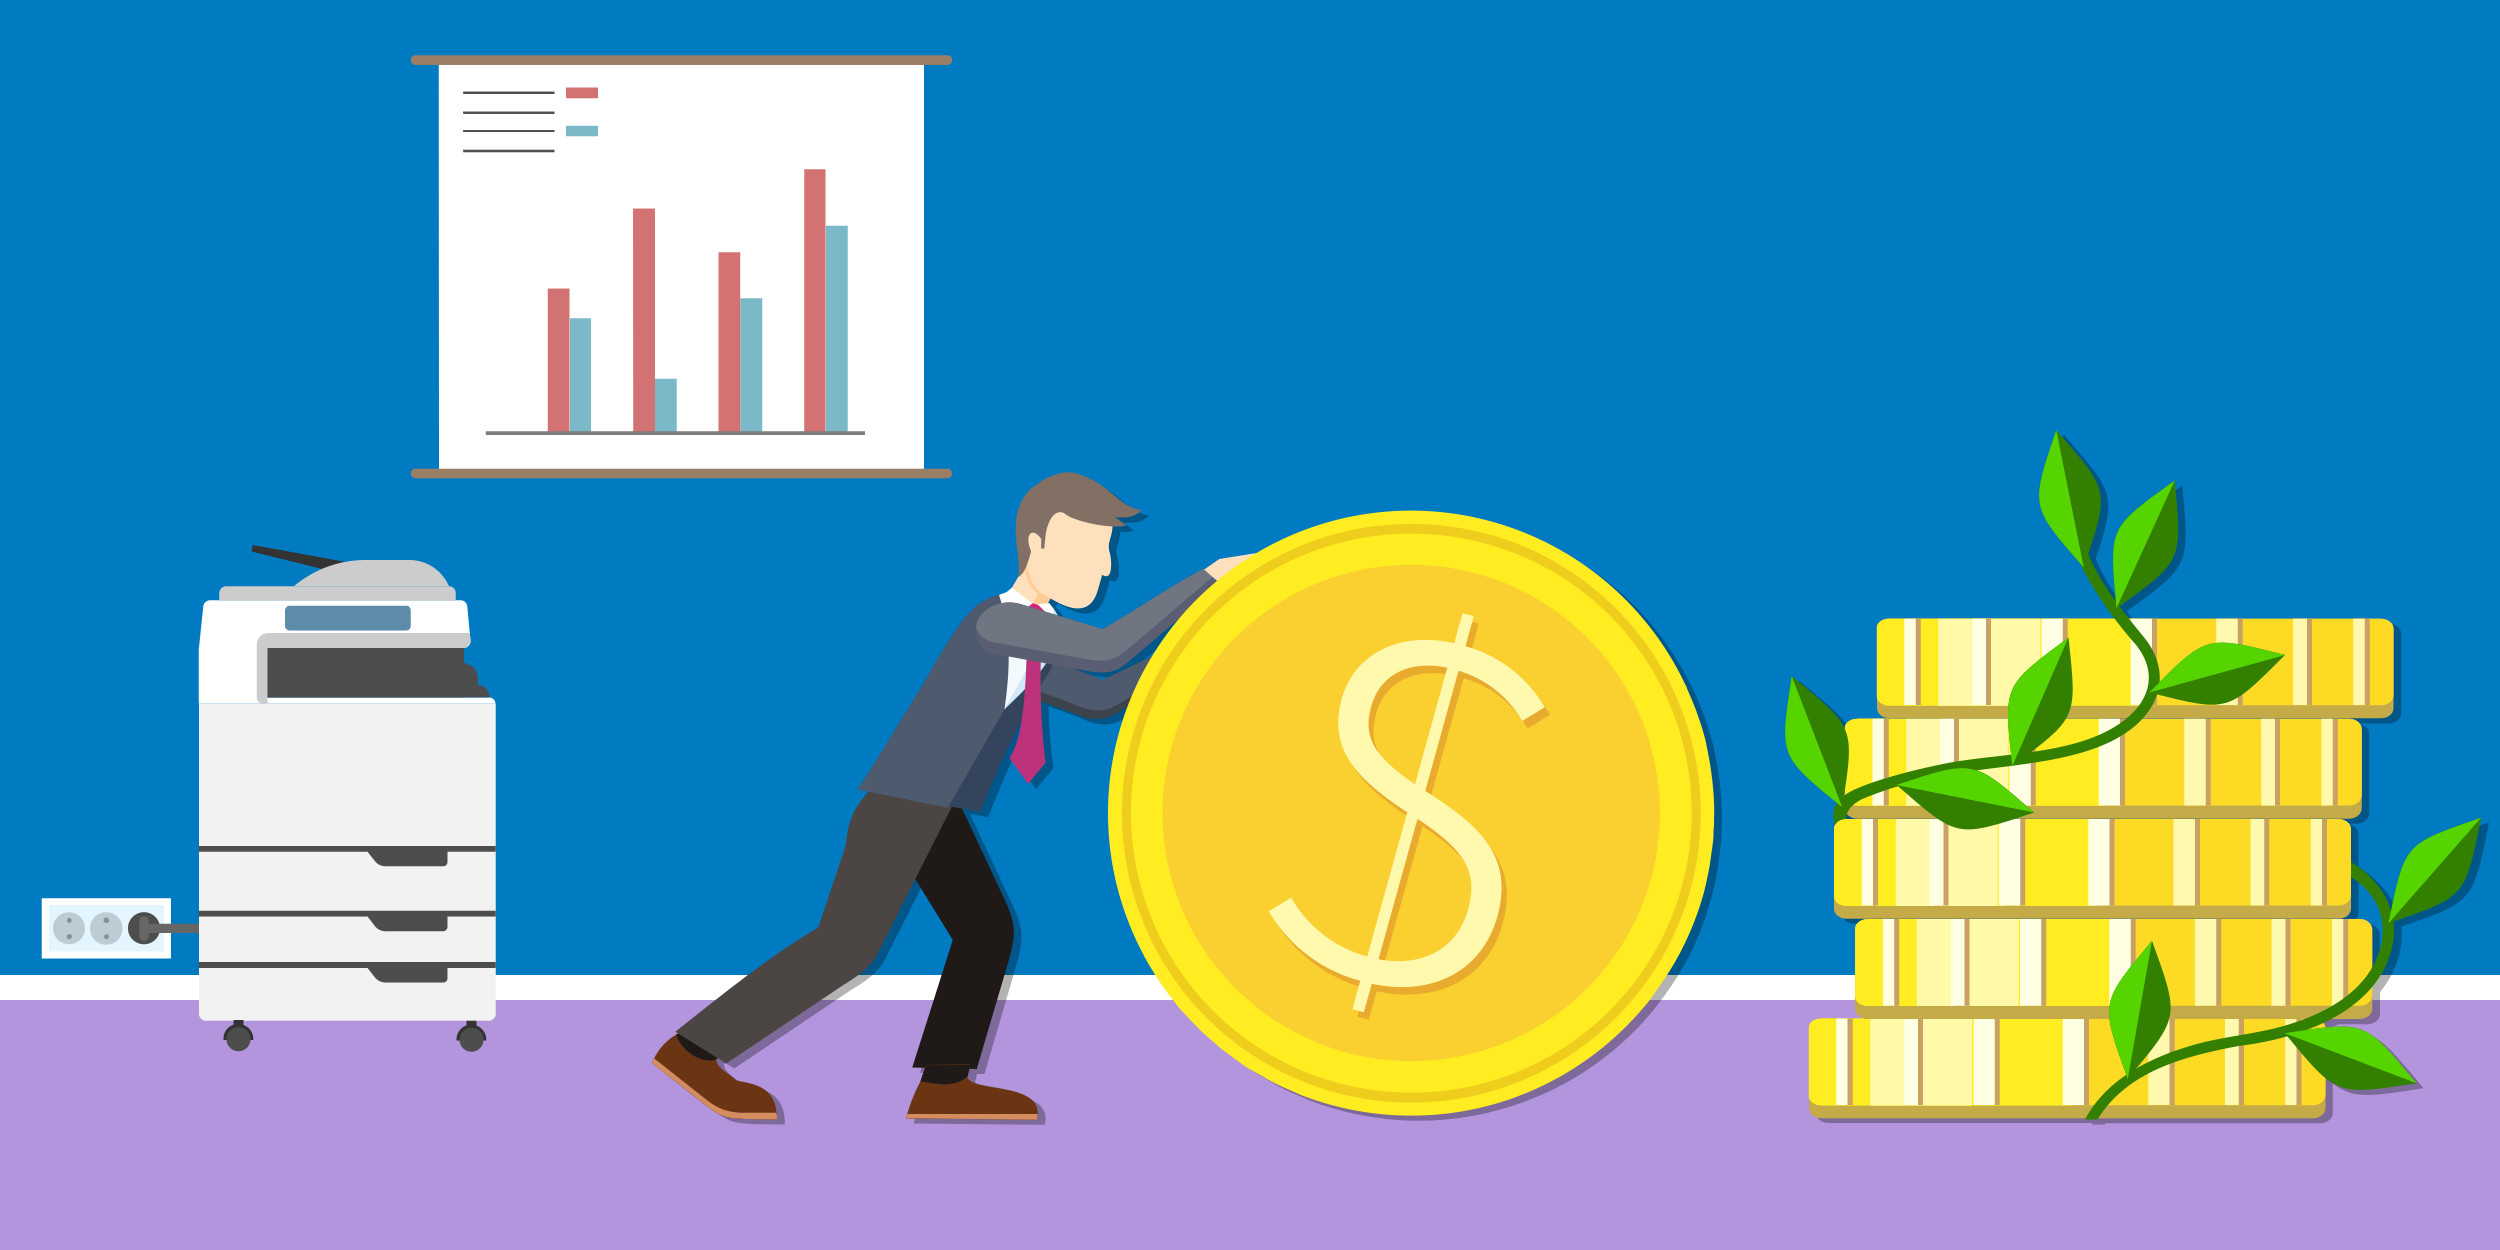 <svg xmlns="http://www.w3.org/2000/svg" viewBox="0 0 1000 500"><defs><clipPath id="a"><path fill="none" d="M339 90.2h-8.7v83h8.8v-83h-.1z"/></clipPath><clipPath id="b"><path fill="none" d="M321.7 67.7h8.5v105.5h-8.5z"/></clipPath><clipPath id="c"><path fill="none" d="M296.1 119.2h8.8v54h-8.8z"/></clipPath><clipPath id="d"><path fill="none" d="M287.4 100.9h8.7v72.4h-8.7z"/></clipPath><clipPath id="e"><path fill="none" d="M262 151.5h8.7v21.8H262z"/></clipPath><clipPath id="f"><path fill="none" d="M262 83.5h-8.7v89.8h8.7V83.4v.1z"/></clipPath><clipPath id="g"><path fill="none" d="M226.4 35h12.8v4.3h-12.8z"/></clipPath><clipPath id="h"><path fill="none" d="M226.4 50.3h12.8v4.3h-12.8z"/></clipPath><clipPath id="i"><path fill="none" d="M227.9 127.3h8.5v46.1h-8.5z"/></clipPath><clipPath id="j"><path fill="none" d="M227.8 115.4h-8.7v57.9h8.7v-58 .1z"/></clipPath><clipPath id="k"><path fill="none" d="M185.3 36.7h36.5v.9h-36.5z"/></clipPath><clipPath id="l"><path fill="none" d="M185.3 44.7h36.5v.9h-36.5z"/></clipPath><clipPath id="m"><path fill="none" d="M185.3 52h36.5v.8h-36.5z"/></clipPath><clipPath id="n"><path fill="none" d="M185.3 59.9h36.5v1h-36.5z"/></clipPath></defs><title>The Minimum Wage for Employees in California</title><path fill="#007bc2" d="M0 0h1000v500H0z" style="isolation:isolate"/><path fill="#fff" d="M175.5 26h194.1v163.3h-194z"/><path fill="#9a7e66" d="M166.2 22.1H379a1.9 1.9 0 0 1 1.9 1.9 2 2 0 0 1-1.9 2H166.2a2 2 0 0 1-1.9-2 1.9 1.9 0 0 1 1.9-1.9zm0 165.4H379a1.9 1.9 0 0 1 1.9 1.8 2 2 0 0 1-1.9 2H166.2a2 2 0 0 1-1.9-2 1.9 1.9 0 0 1 1.9-1.8z"/><g clip-path="url(#a)"><path fill="#7bb9c8" d="M330.3 173.3h8.8v-83h-8.8z"/></g><g clip-path="url(#b)"><path fill="#d37272" d="M321.6 173.3h8.7V67.7h-8.6v105.6z"/></g><g clip-path="url(#c)"><path fill="#7bb9c8" d="M296.1 173.3h8.8v-54h-8.8z"/></g><g clip-path="url(#d)"><path fill="#d37272" d="M287.4 173.3h8.8v-72.4h-8.8z"/></g><g clip-path="url(#e)"><path fill="#7bb9c8" d="M262 173.3h8.7v-21.8H262z"/></g><g clip-path="url(#f)"><path fill="#d37272" d="M253.3 173.3h8.7V83.4h-8.8z"/></g><g clip-path="url(#g)"><path fill="#d37272" d="M239.3 35h-12.9v4.3h12.9z"/></g><g clip-path="url(#h)"><path fill="#7bb9c8" d="M239.3 50.3h-12.9v4.2h12.9z"/></g><g clip-path="url(#i)"><path fill="#7bb9c8" d="M227.8 173.3h8.6v-46H228v46z"/></g><g clip-path="url(#j)"><path fill="#d37272" d="M219 173.3h8.8v-58H219z"/></g><g clip-path="url(#k)"><path fill="#505050" d="M185.3 37.6h36.5v-1h-36.6z"/></g><g clip-path="url(#l)"><path fill="#505050" d="M185.3 45.6h36.5v-1h-36.6z"/></g><g clip-path="url(#m)"><path fill="#505050" d="M185.3 52.8h36.5V52h-36.6z"/></g><g clip-path="url(#n)"><path fill="#505050" d="M185.3 60.9h36.5v-1h-36.6z"/></g><path fill="#7d7d7d" d="M194.3 174H346v-1.5H194.3v1.5z"/><path fill="#b395dd" d="M0 400h1000v100H0z" style="isolation:isolate"/><path fill="#fff" d="M0 390h1000v10H0z" style="isolation:isolate"/><path fill="#fff" d="M68.4 359.3H16.7v24.1h51.7v-24.1z"/><path fill="#e3f5ff" d="M19.6 362h46v18.6h-46z"/><path fill="#bccbd4" d="M34 371.4a6.4 6.4 0 1 1-6.4-6.5 6.4 6.4 0 0 1 6.4 6.5"/><path fill="#859096" d="M28.6 368.2a1 1 0 0 1-1 1 1.1 1.1 0 0 1 0-2.1 1.1 1.1 0 0 1 1.1 1m0 6.6a1 1 0 0 1-1 1 1.1 1.1 0 0 1-1-1 1 1 0 1 1 2.1 0"/><path fill="#bccbd4" d="M49 371.4a6.5 6.5 0 1 1-6.4-6.5 6.4 6.4 0 0 1 6.4 6.5"/><path fill="#859096" d="M43.7 368.2a1.1 1.1 0 0 1-1.1 1 1.1 1.1 0 1 1 1-1m0 6.5a1.1 1.1 0 0 1-1 1 1 1 0 0 1-1-1 1 1 0 1 1 2 0"/><path fill="#bccbd4" d="M64 371.4a6.4 6.4 0 1 1-6.4-6.5 6.4 6.4 0 0 1 6.4 6.5"/><path fill="#859096" d="M58.6 368.2a1.1 1.1 0 0 1-1 1 1.1 1.1 0 1 1 1-1m0 6.5a1.1 1.1 0 0 1-1 1 1 1 0 1 1 1-1"/><path fill="#4d4d4d" d="M64 371.4a6.4 6.4 0 1 1-6.4-6.5 6.4 6.4 0 0 1 6.4 6.5"/><path fill="#666" d="M57.6 376.3a1.9 1.9 0 0 1-1.9-2v-6a1.9 1.9 0 0 1 1.9-1.8 1.9 1.9 0 0 1 1.9 1.9v6a1.9 1.9 0 0 1-2 1.9"/><path fill="#666" d="M83.2 373.2H57.6v-3.7h25.6z"/><path fill="#f2f2f2" d="M79.5 281.5h118.8v124a2.8 2.8 0 0 1-2.9 2.8h-113a2.8 2.8 0 0 1-2.8-2.8v-124z"/><path fill="#4d4d4d" d="M79.5 338.4h118.8v2.3H179v4a1.7 1.7 0 0 1-1.7 1.8h-23.1a5.3 5.3 0 0 1-4.2-2l-3-3.8H79.5v-2.4zm0 25.9h118.8v2.3H179v4.1a1.8 1.8 0 0 1-1.7 1.8h-23.1a5.4 5.4 0 0 1-4.2-2l-3-3.9H79.5v-2.3zm0 20.5h118.8v2.4H179v4a1.7 1.7 0 0 1-1.7 1.8h-23.1a5.4 5.4 0 0 1-4.2-2l-3-3.8H79.5v-2.4z"/><path fill="#fff" d="M79.5 259.3v22.2H107V262a2.9 2.9 0 0 1 2.9-2.9h75.6a2.7 2.7 0 0 0 2.7-3l-.3-3-1-10.6a2.7 2.7 0 0 0-2.8-2.4h-100a2.8 2.8 0 0 0-2.8 2.6L79.6 259v.3"/><path fill="#ccc" d="M102.7 257.9V279a2.5 2.5 0 0 0 2.5 2.5h1.8V262a2.9 2.9 0 0 1 2.9-2.8h75.7a2.7 2.7 0 0 0 2.6-3l-.3-3h-80.5a4.7 4.7 0 0 0-4.7 4.7"/><path fill="#fff" d="M107 279h88.7a2.5 2.5 0 0 1 2.5 2.5H107v-2.6z"/><path fill="#4d4d4d" d="M185.6 259.2v5.9l2 .8a5.7 5.7 0 0 1 3.6 5.3v2.9a4.6 4.6 0 0 1 4.6 4.5v.3h-10.2v.1H107v-19.8h78.5z"/><path fill="#ccc" d="M90.5 234.5h89a2.7 2.7 0 0 1 2.8 2.7v3H87.7v-3a2.8 2.8 0 0 1 2.8-2.7"/><path fill="#333" d="M100.6 220.6l38 9.4.9-5-38.4-7-.5 2.6z"/><path fill="#ccc" d="M146.3 224h17.4a17.2 17.2 0 0 1 15.7 10.1l.2.4h-62l.2-.2a44.4 44.4 0 0 1 28.4-10.3"/><path fill="#5d8cab" d="M115.8 252.2h46.7a1.8 1.8 0 0 0 1.8-1.9v-6.1a1.8 1.8 0 0 0-1.9-1.9h-46.6a1.9 1.9 0 0 0-1.8 1.9v6.1a1.9 1.9 0 0 0 1.8 1.9"/><path fill="#333" d="M95.3 409.7h.1a5.8 5.8 0 0 1 5.9 5.9v.4H89.4v-.5a5.8 5.8 0 0 1 5.9-5.9"/><path fill="#333" d="M93.3 408h4.1v3.4h-4V408z"/><path fill="#4d4d4d" d="M90.6 415.7a4.8 4.8 0 1 0 4.7-4.8 4.8 4.8 0 0 0-4.7 4.8"/><path fill="#333" d="M188.5 409.9h.1a5.9 5.9 0 0 1 5.9 5.8v.5h-11.9v-.4a6 6 0 0 1 5.9-6"/><path fill="#333" d="M186.5 408.3h4.1v3.3h-4v-3.3z"/><path fill="#4d4d4d" d="M183.8 415.9a4.8 4.8 0 1 0 4.7-4.8 4.8 4.8 0 0 0-4.7 4.8"/><g opacity=".3"><path d="M737.8 323.2c-1.6 2.4-2 5.3-.8 8.8a2.8 2.8 0 0 0-.3 1.2v32.2c0 2.3 2.2 4.1 5 4.1h196.7c2.7 0 5-1.8 5-4.1v-31.7c0-2.3-2.2-4.1-5-4.1H809l.3-.1h133.4c2.7 0 5-1.9 5-4.2v-31.7c0-2.2-2.3-4-5-4H860l.1-.2h95.4c2.7 0 5-1.8 5-4.1v-31.7c0-2.3-2.3-4.1-5-4.1h-101l-3.8-5c25.5-18.4 25.1-18.1 22.2-50.3-20 14.4-24.8 17.6-24.7 32 0 4.3.5 9.5 1.1 16.3a106.3 106.3 0 0 1-8.2-13 62.3 62.3 0 0 1-2.8-6c8.5-25.7 7.4-26.4-12.8-49.6-2.5 7.4-4.4 13-5.5 17.5-3.6 14.2-.1 18.4 15.1 36l2.1 4.2a124.5 124.5 0 0 0 11.7 17.8h-90.2c-2.7 0-5 1.6-5 3.6v32.2c0 2.3 2.3 4.1 5 4.1h47.5v.1h-60.5c-2.6.1-4.8 1.7-4.8 3.6v.5c-2.6-6-8.9-11-21.2-21.1-1.5 10.1-2.6 17-2.6 22.3a21.7 21.7 0 0 0 1.6 9c2.5 5.8 8.2 10.6 19.1 19.5zm3.1-3.1l-.3.2.3-2.2zm-2.9 10.6a3.9 3.9 0 0 0-.4.4 3.9 3.9 0 0 1 .4-.4zm1.4-.7h-.2zm-.7.3l-.3.2zm-1.3 1a2.9 2.9 0 0 0-.2.3 2.9 2.9 0 0 1 .2-.3zm40.9-1.7h-36.7a7.3 7.3 0 0 0-1 0 6.8 6.8 0 0 1 .9 0 5.8 5.8 0 0 1 .2-2 5.3 5.3 0 0 0 4.2 1.8H778zm-38.4.2h.4zm113.6-40.3h-24.2v-.1h24.4zM995.5 329z"/><path d="M995.5 329c-7.2 2.5-12.6 4.4-16.9 6.2-13.3 5.6-15 10.6-19.2 31.1-2.4-7.9-8.2-14.6-16-19.5v6c10.4 6.5 15.2 17.2 11.5 29.2a33.6 33.6 0 0 1-3 7v-15.2c0-2.3-2.3-4.1-5-4.1H750a5.5 5.5 0 0 0-1 0c-2.2.4-4 1.8-4 3.6v32.2a4.3 4.3 0 0 0 3.3 3.8h-17c-2.7.1-4.8 1.7-4.8 3.6v32.3c0 2.2 2.2 4 4.9 4h105.7l-.3.6h5.1l.3-.5h86c2.7 0 4.9-1.9 4.9-4.1v-11.9c8 6.5 15.1 5.3 36.3 2-3.2-4-6-7.3-8.4-10l-.5-.6-1-1-.5-.7-.8-.8-.4-.5-.8-.9-.3-.3-1-1-.6-.4-.6-.7-.3-.2-1-.8-1-.9-1.2-.7-.5-.4-.6-.4-.5-.3-.7-.3-.3-.1-.9-.4-.5-.2-.7-.2-.6-.2-.7-.1-.4-.1-1-.2h-.1l-1.2-.1h-4.7c-1.4 0-2.9 0-4.5.3a3.7 3.7 0 0 0-.8-1.9l3-1.5H947c2.8 0 5-2 5-4.2v-8.7a38.4 38.4 0 0 0 7.3-13.5 29.8 29.8 0 0 0 1.2-12.6c29-10 28.7-10.1 35.1-41.6z"/></g><path fill="#c4ab48" fill-rule="evenodd" d="M728.5 407.4h196.7c2.8 0 5 1.8 5 4v31.8c0 2.3-2.2 4.1-5 4.1H728.6c-2.8 0-5-1.9-5-4.1v-31.7c0-2.3 2.2-4.1 5-4.1"/><path fill="#fddb25" fill-rule="evenodd" d="M728.5 407.4h196.7c2.8 0 5 1.8 5 4V438c0 2.2-2.2 4.1-5 4.1H728.6c-2.8 0-5-1.9-5-4.1v-26.4c0-2.3 2.2-4.1 5-4.1"/><path fill="#ffec21" fill-rule="evenodd" d="M728.5 407.4h100v34.8h-100c-2.7 0-5-1.7-5-3.6V411c0-2 2.2-3.6 5-3.6"/><path fill="#fff9a8" fill-rule="evenodd" d="M748.1 407.4h40.7v34.8h-40.7v-34.8z"/><path fill="#caa164" fill-rule="evenodd" d="M827 407.4h8.6V442h-8.5v-34.6zm-90.5 0h4.6V442h-4.6zm179.6 0h4.5V442h-4.5zm-152.4 0h5.5V442h-5.5zm27.7 0h8.5V442h-8.5zm100.6 0h5.6V442H892zm-30.7 0h8.6V442h-8.6z"/><path fill="#ffffe3" fill-rule="evenodd" d="M825 407.4h8.6V442h-8.5v-34.6zm-90.5 0h4.5V442h-4.5z"/><path fill="#fff9ae" fill-rule="evenodd" d="M914.1 407.4h4.5V442h-4.5z"/><path fill="#ffffe3" fill-rule="evenodd" d="M761.7 407.4h5.5V442h-5.5zm27.7 0h8.5V442h-8.5v-34.6z"/><path fill="#fff9ae" fill-rule="evenodd" d="M890 407.4h5.5V442H890zm-30.7 0h8.5V442h-8.5z"/><path fill="#c4ab48" fill-rule="evenodd" d="M747.1 367.6h196.8c2.7 0 5 2 5 4.2v31.7c0 2.2-2.3 4.1-5 4.1H747c-2.7 0-5-1.9-5-4.1v-31.7c0-2.3 2.3-4.1 5-4.1"/><path fill="#fddb25" fill-rule="evenodd" d="M747.1 367.6h196.8c2.7 0 5 2 5 4.2v26.4c0 2.2-2.3 4.1-5 4.1H747c-2.7 0-5-1.9-5-4.1v-26.4c0-2.3 2.3-4.2 5-4.2"/><path fill="#ffec21" fill-rule="evenodd" d="M747.1 367.6h100.1v34.8H747.1c-2.7 0-5-1.6-5-3.5v-27.6c0-2 2.3-3.6 5-3.6"/><path fill="#fff9a8" fill-rule="evenodd" d="M766.7 367.6h40.8v34.8h-40.8v-34.7z"/><path fill="#caa164" fill-rule="evenodd" d="M845.7 367.6h8.6v34.7h-8.6v-34.7zm-90.5 0h4.5v34.7h-4.5zm179.6 0h4.5v34.7h-4.6v-34.7zm-152.5 0h5.5v34.7h-5.5zm27.7 0h8.5v34.7H810v-34.7zm100.7 0h5.5v34.7h-5.5zm-30.8 0h8.6v34.7h-8.6z"/><path fill="#ffffe3" fill-rule="evenodd" d="M843.7 367.6h8.6v34.7h-8.6zm-90.6 0h4.6v34.7h-4.5v-34.7z"/><path fill="#fff9ae" fill-rule="evenodd" d="M932.8 367.6h4.5v34.7h-4.5z"/><path fill="#ffffe3" fill-rule="evenodd" d="M780.3 367.6h5.5v34.7h-5.5zm27.7 0h8.5v34.7H808v-34.7z"/><path fill="#fff9ae" fill-rule="evenodd" d="M908.6 367.6h5.6v34.7h-5.6zm-30.7 0h8.6v34.7H878v-34.7z"/><path fill="#c4ab48" fill-rule="evenodd" d="M738.6 327.6h196.8c2.7 0 5 1.8 5 4.1v31.7c0 2.3-2.2 4.1-5 4.1H738.6c-2.7 0-5-1.8-5-4v-31.8c0-2.3 2.3-4.1 5-4.1"/><path fill="#fddb25" fill-rule="evenodd" d="M738.6 327.6h196.8c2.7 0 5 1.8 5 4.1v26.4c0 2.3-2.2 4.1-5 4.1H738.6c-2.7 0-5-1.8-5-4v-26.5c0-2.3 2.3-4.1 5-4.1"/><path fill="#ffec21" fill-rule="evenodd" d="M738.6 327.6h100.1v34.8h-100c-2.8 0-5-1.6-5-3.6v-27.6c0-2 2.2-3.6 5-3.6"/><path fill="#fff9a8" fill-rule="evenodd" d="M758.3 327.6H799v34.8h-40.7v-34.8z"/><path fill="#caa164" fill-rule="evenodd" d="M837.2 327.6h8.6v34.6h-8.6zm-90.5 0h4.5v34.6h-4.5v-34.6zm179.6 0h4.5v34.6h-4.5zm-152.5 0h5.6v34.6h-5.5v-34.6zm27.7 0h8.6v34.6h-8.6zm100.7 0h5.5v34.6h-5.5v-34.6zm-30.7 0h8.5v34.6h-8.5z"/><path fill="#ffffe3" fill-rule="evenodd" d="M835.2 327.6h8.6v34.6h-8.5v-34.6zm-90.5 0h4.5v34.6h-4.5z"/><path fill="#fff9ae" fill-rule="evenodd" d="M924.3 327.6h4.5v34.6h-4.5z"/><path fill="#ffffe3" fill-rule="evenodd" d="M771.8 327.6h5.6v34.6h-5.6zm27.7 0h8.6v34.6h-8.6z"/><path fill="#fff9ae" fill-rule="evenodd" d="M900.2 327.6h5.5v34.6h-5.5zm-30.7 0h8.5v34.6h-8.6v-34.6z"/><path fill="#c4ab48" fill-rule="evenodd" d="M742.9 287.5h196.8c2.7 0 5 1.9 5 4.1v31.7c0 2.3-2.3 4.2-5 4.2H742.9c-2.7 0-5-1.9-5-4.2v-31.7c0-2.2 2.3-4 5-4"/><path fill="#fddb25" fill-rule="evenodd" d="M742.9 287.5h196.8c2.7 0 5 1.9 5 4.1V318c0 2.3-2.3 4.2-5 4.2H742.9c-2.7 0-5-1.9-5-4.2v-26.4c0-2.2 2.3-4 5-4"/><path fill="#ffec21" fill-rule="evenodd" d="M742.9 287.5H843v34.8H742.9c-2.7 0-5-1.6-5-3.6v-27.6c0-2 2.2-3.6 5-3.6"/><path fill="#fff9a8" fill-rule="evenodd" d="M762.5 287.5h40.8v34.8h-40.8z"/><path fill="#caa164" fill-rule="evenodd" d="M841.5 287.5h8.5v34.7h-8.5zm-90.6 0h4.6v34.7H751v-34.7zm179.7 0h4.5v34.7h-4.5zm-152.5 0h5.5v34.7h-5.5v-34.7zm27.7 0h8.5v34.7h-8.5zm100.6 0h5.6v34.7h-5.5v-34.7zm-30.7 0h8.6v34.7h-8.6z"/><path fill="#ffffe3" fill-rule="evenodd" d="M839.5 287.5h8.5v34.7h-8.5zm-90.5 0h4.5v34.7H749v-34.7z"/><path fill="#fff9ae" fill-rule="evenodd" d="M928.5 287.5h4.6v34.7h-4.5v-34.7z"/><path fill="#ffffe3" fill-rule="evenodd" d="M776 287.5h5.6v34.7h-5.5zm27.8 0h8.5v34.7h-8.5z"/><path fill="#fff9ae" fill-rule="evenodd" d="M904.4 287.5h5.6v34.7h-5.5zm-30.7 0h8.6v34.7h-8.6z"/><path fill="#c4ab48" fill-rule="evenodd" d="M755.7 247.5h196.7c2.8 0 5 1.8 5 4v31.8c0 2.2-2.2 4-5 4H755.8c-2.7 0-5-1.8-5-4v-31.7c0-2.3 2.3-4.1 5-4.1"/><path fill="#fddb25" fill-rule="evenodd" d="M755.7 247.5h196.7c2.8 0 5 1.8 5 4V278c0 2.3-2.2 4.1-5 4.1H755.8c-2.7 0-5-1.8-5-4.1v-26.4c0-2.3 2.3-4.1 5-4.1"/><path fill="#ffec21" fill-rule="evenodd" d="M755.7 247.5h100.1v34.8H755.7c-2.7 0-5-1.7-5-3.7V251c0-2 2.3-3.6 5-3.6"/><path fill="#fff9a8" fill-rule="evenodd" d="M775.3 247.5h40.8v34.8h-40.8v-34.8z"/><path fill="#caa164" fill-rule="evenodd" d="M854.3 247.5h8.5V282h-8.5v-34.6zm-90.6 0h4.6V282h-4.6v-34.6zm179.6 0h4.6V282h-4.6v-34.6zm-152.4 0h5.5V282H791v-34.6zm27.7 0h8.5V282h-8.5v-34.6zm100.6 0h5.6V282h-5.6v-34.6zm-30.7 0h8.6V282h-8.6v-34.6z"/><path fill="#ffffe3" fill-rule="evenodd" d="M852.3 247.5h8.5V282h-8.5v-34.6zm-90.6 0h4.6V282h-4.6v-34.6z"/><path fill="#fff9ae" fill-rule="evenodd" d="M941.3 247.5h4.6V282h-4.6v-34.6z"/><path fill="#ffffe3" fill-rule="evenodd" d="M788.9 247.5h5.5V282H789v-34.6zm27.7 0h8.5V282h-8.5v-34.6z"/><path fill="#fff9ae" fill-rule="evenodd" d="M917.2 247.5h5.6V282h-5.6v-34.6zm-30.7 0h8.6V282h-8.6v-34.6z"/><path fill="#338000" fill-rule="evenodd" d="M831.8 203.2c-.1 8.5 2 16.3 6.3 24.4 4.4 8.4 11 17 19.4 27.2 10 12.2 8 26.1-4 36-18.4 15.1-51.1 14.6-75.1 19.3a148 148 0 0 0-33.7 9.6c-3.8 2-6.3 4.6-6.2 7.9-2.1 0-3.9 1-4.5 2.4-2-6.4.8-10.7 7-13.8 9.7-4.6 25.9-8.5 36.6-10.7 23.7-4.7 54.9-3.2 73.1-18.2 10.1-8.3 11.9-19.4 3.4-29.7a163.5 163.5 0 0 1-19.9-27.9c-4.6-8.8-7-17.3-6.8-26.6l4.4.1zm108.6 141.6c13 8 20.4 21.3 15.8 36.5-7.5 24.7-38 34.4-60.8 37.1-21 4-44.4 9.8-56.4 29.4h-5c8.2-15.5 24.7-24.3 42.3-29.5 12-3.6 24.4-4.4 36.4-7.7 17-4.7 34.1-13.8 39.2-30.6 3.6-12-1.1-22.7-11.5-29.2v-6z"/><path fill="#338000" fill-rule="evenodd" d="M822.5 172c21.6 24.8 21.4 23.9 11 55-21.5-24.7-21.4-23.8-11-55"/><path fill="#55d400" fill-rule="evenodd" d="M822.5 172l11 55c-21.6-24.8-21.4-23.9-11-55"/><path fill="#338000" fill-rule="evenodd" d="M869.9 192.2c3 32.7 3.3 31.9-23.3 51.2-3-32.8-3.4-32 23.3-51.2"/><path fill="#55d400" fill-rule="evenodd" d="M869.9 192.2l-23.3 51.1c-3-32.7-3.4-31.8 23.3-51.1"/><path fill="#338000" fill-rule="evenodd" d="M827.4 255c3.5 32.7 3.8 31.8-22.5 51.5-3.5-32.7-3.9-31.8 22.5-51.5"/><path fill="#55d400" fill-rule="evenodd" d="M827.4 255l-22.5 51.5c-3.5-32.7-3.9-31.8 22.5-51.5"/><path fill="#338000" fill-rule="evenodd" d="M914 262c-23.2 23.2-22.4 23-54.3 15 23.2-23.4 22.4-23 54.3-15"/><path fill="#55d400" fill-rule="evenodd" d="M914 262l-54.3 15c23.2-23.4 22.4-23 54.3-15"/><path fill="#338000" fill-rule="evenodd" d="M813.7 325c-31.3 10.3-30.4 10.5-55.2-11.1 31.3-10.3 30.4-10.4 55.2 11.2"/><path fill="#55d400" fill-rule="evenodd" d="M813.7 325L758.5 314c31.3-10.3 30.4-10.4 55.2 11.2"/><path fill="#338000" fill-rule="evenodd" d="M716.7 270.5c25.5 20.8 25.2 20 20.2 52.4-25.5-20.8-25.1-20-20.2-52.5"/><path fill="#55d400" fill-rule="evenodd" d="M716.7 270.5l20.2 52.4c-25.5-20.8-25.1-20-20.2-52.4"/><path fill="#338000" fill-rule="evenodd" d="M992.5 327c-6.6 32.2-6 31.6-37.1 42.3 6.6-32.2 6-31.5 37-42.2"/><path fill="#55d400" fill-rule="evenodd" d="M992.5 327l-37.1 42.3c6.6-32.2 6-31.5 37-42.2"/><path fill="#338000" fill-rule="evenodd" d="M860.8 376.3c11.1 30.9 11.3 30-9.7 55.3-11.1-30.9-11.3-30 9.7-55.3"/><path fill="#55d400" fill-rule="evenodd" d="M860.8 376.3l-9.7 55.3c-11.1-31-11.3-30 9.7-55.3"/><path fill="#338000" fill-rule="evenodd" d="M966.6 433.3c-32.6 5-31.7 5.3-52.7-20 32.6-5 31.7-5.3 52.7 20"/><path fill="#55d400" fill-rule="evenodd" d="M966.6 433.3l-52.7-20c32.6-5 31.7-5.3 52.7 20"/><g fill-rule="evenodd" opacity=".3"><path d="M459.8 206.2zM484.8 229.8zM688.6 320.6a125.7 125.7 0 0 0-2.3-17.6l-1-5-1.7-5.7-1.5-4.8-2.3-5.8-1.9-4.5-.2-.6-.4-.6a121.4 121.4 0 0 0-113.6-69.6 121.6 121.6 0 0 0-58 16.8l-15 2.5-6 4.1 2.7 2.4-3-2.6c-17.2 9.4-29.4 18-40.2 24.1l-18.1-5.5a14 14 0 0 0-.6-1.2l-.1-.2-.5-.7a2.4 2.4 0 0 0-.2-.2l-.5-.8-.2-.1-.2-.3-1.1-1.4h-.5l1-2 2.3 1.3c7.4 4.1 13.8 4.5 16.5-3.8l2-6.8c4.4 3 3.8-6 3-8.8-1-3.5.2-5.1.8-8a14.3 14.3 0 0 0 .3-2.5 20.8 20.8 0 0 0 5.7-.3l-4.5-3.4c5 .4 7.7-.2 10.4-2.8-9.9-1.6-11.7-10.4-26.3-14.8-4.2-1.3-11.5 1-16 4.8-5.2 3-8.1 10.4-8 16.8-.4 6 1.8 13 1 19.6l-2.6 4.6-2 1.7-2.6 1v.1h-.5a22.6 22.6 0 0 0-8 3.7c-8.2 6-18.2 25.4-23.4 33.9-7.8 12.7-17.3 28.3-25 40.3l4.2.8a32 32 0 0 0-9.2 21.6L330.5 373c-19.3 11.3-37.5 26-57.2 41.7l1.1.7-.8.5a23.4 23.4 0 0 0-8.9 9.5l-.8 1.8 21.3 16.7c6.7 5.3 8.5 5.3 17.2 5.8h.1l11.4.1v-.1a6.1 6.1 0 0 0 0-1.5c-.5-12.8-11.6-12.7-16.3-14-4.8-4-7.8-5.4-8-8.6l.1-.1.5-.3 3.5 2.2 47-31.6c10-5.9 12.3-9.6 14.5-14.4l14-27.7 15 24.4-16.2 51h5.2l-1.9 5.4a65.7 65.7 0 0 0-5.3 13.1v.2l-.4 1.3-.1.3 48.1.5h4.3a5.8 5.8 0 0 0 .2-1c2.2-14.3-26.7-9.9-28-16.2l.7-3.1h3l12.8-43.7c3.2-11.2 2.5-15.2-2.4-25.7L388 325.6l7.3 1.3a360.7 360.7 0 0 1 16.5-36.8c-1 6.2-2.4 11.6-4.8 15.2l7.4 10.4 7-8.5a205.2 205.2 0 0 1-2-24.7l12.5 4.6c9.8 4.5 14 3.2 22.1-2.2q-1.8 5-3.3 10.1a120.2 120.2 0 0 0 9.7 88.7l.4 1 .5.8 3.7 6 2.6 4.2 4 5.5 3.1 3.9 5 5.5 3 3c1.9 2 4 3.7 6 5.4l3 2.6c2 1.7 4.1 3.1 6.3 4.6 1.1.8 2.2 1.7 3.5 2.5l6.2 3.7 4.4 2.5c2.6 1.3 5.3 2.5 8 3.6l3.1 1.4a119 119 0 0 0 12 4q6.1 1.7 12.2 2.7A120.7 120.7 0 0 0 606 442a123.5 123.5 0 0 0 21.3-9.4 122 122 0 0 0 27.6-21.3 125 125 0 0 0 7.7-8.8l3-4a119.7 119.7 0 0 0 10-16 123 123 0 0 0 8.8-22.9c1-3.8 2-7.6 2.6-11.5l.5-3.6 1-8 .1-4 .2-7.2-.3-4.7zm-235-53.1l20.7-17.6a120 120 0 0 0-10.5 14.8l-19.6 9.4-12-4.7 4.6.8c6.9 1.3 11.3 1.6 16.9-2.7z"/></g><path fill="#6b3513" fill-rule="evenodd" d="M280.5 407.6l-10 6.2a23.3 23.3 0 0 0-9.7 11.4l21.2 16.7c6.8 5.2 8.6 5.3 17.2 5.7l11.5.2c.4-14.5-11.3-14.2-16.2-15.7-4.8-3.8-7.9-5.3-8-8.6l6.6-5.3-12.6-10.6z"/><path fill="#1f1a17" fill-rule="evenodd" d="M280.3 408l-9.8 5.9c1.5 5.9 10 12 16 9.9v-.2l10.1-6.3-16.3-9.3z"/><path fill="#d38d5f" fill-rule="evenodd" d="M261.6 423.4l-.8 1.8 21.3 16.7c6.7 5.2 8.5 5.3 17.1 5.7l11.5.2a5.6 5.6 0 0 0-.2-2.7h-14.6c-5.8-.5-9-1.8-13.6-5.4l-20.7-16.4z"/><path fill="#1f1a17" fill-rule="evenodd" d="M382.6 318.7l18.5 39.5c4.9 10.4 5.7 14.4 2.5 25.6l-12.9 43.8-25.8-.6 16.2-51-17.2-28 12.8-30.7 6 1.4z"/><path fill="#4b4644" fill-rule="evenodd" d="M351.3 312.8c-7.8 7.4-11.9 12.6-13 25.4L327.3 371c-19.3 11.3-37.5 26.1-57.2 41.7l20.4 12.7 47-31.5c10-6 12.3-9.6 14.5-14.4l30.7-60.7-31.5-6z"/><path fill="#3d434d" fill-rule="evenodd" d="M411.6 278.8l17.2 6.2c10.2 4.7 14.4 3 23.2-3l22.4-15.4-4.9-8.2-28.4 13.6-20.2-8-9.3 14.7z"/><path fill="#4e5b6e" fill-rule="evenodd" d="M473 264.4l-3.5-6L441 272l-20.2-8-7.5 11.7 15.9 5.8c10.2 4.7 14.4 3 23.2-3l20.6-14.2z"/><path fill="#34445c" fill-rule="evenodd" d="M410.9 237.5c-8.5-1-14.9.9-19.3 4.1-8.3 6-18.2 25.4-23.5 34-7.7 12.6-17.2 28.2-25 40.2l49 9c6-15.4 16-38 27.2-55.3 7.6-13.4 8-28.3-8.5-32"/><path fill="#d1eafb" fill-rule="evenodd" d="M410.9 237.5a32 32 0 0 0-11.3.5c5 15.2 4.5 29.4 2.2 45.7 10.8-10.2 18.5-18.3 22.6-30.3.2-7.5-3.7-13.7-13.5-15.9"/><path fill="#4e5b6e" fill-rule="evenodd" d="M410.9 237.5c-8.5-1-14.9.9-19.3 4.1-8.3 6-18.2 25.4-23.5 34-7.7 12.6-17.2 28.2-25 40.2l36 7.3 28.7-49.8c6.4-11 8.1-20.7 5.3-34.5l-1-1-1.3-.3"/><path fill="#f2fafe" fill-rule="evenodd" d="M410.9 237.5a32 32 0 0 0-11.3.5c5 15.2 4.5 29.4 2.2 45.7l.2-.2 5.9-10.2c6.3-11 8-20.7 5.3-34.5l-1.2-1-1.1-.3"/><path fill="#ffe0bd" fill-rule="evenodd" d="M416 215.7l-12.8 22.1c-3.8 8.7 8.4 16.3 14 6.9l6.2-11-7.4-18z"/><path fill="#ffcd94" fill-rule="evenodd" d="M409.6 249.1c2.6.3 5.5-.9 7.5-4.5l6.3-11-1.5-3.5-2.9-.8-9.4 19.8z"/><path fill="#ffcd94" fill-rule="evenodd" d="M410.8 225.6l-1 2.6c.7 2.5 1.8 5.5 2.7 6.5 1.5 2.5 4.3 4.3 7 5.7l.6-1.1c-3.2-1.9-4.9-3-6-4.3s-2.6-5.8-3.4-9.4"/><path fill="#ffe0bd" fill-rule="evenodd" d="M422.4 240.6c7.5 4 13.8 4.4 16.5-3.8l2-6.9c4.4 3 3.8-6 3-8.8-1-3.4.2-5.1.8-8 1.3-6.3-1.7-11.5-7.5-15a24.3 24.3 0 0 0-10-3.3c-15-1.3-19 10.1-18 20.4.5 4.2 2 16.5 5 19.8 1.3 1.7 3.4 3 8.2 5.6"/><path fill="#827065" fill-rule="evenodd" d="M456.6 204.1c-9.9-1.6-11.7-10.4-26.3-14.8-4.2-1.3-11.5.9-16 4.8-5.2 3-8.1 10.4-8 16.8-.4 6.1 2 13.3 1 20 5.4-3 5.1-18.6 9-15v3.5h1.4l.5-5.2c.5-4.3 3-10.9 7.4-9 3.2 3.3 18.8 6.6 25 5l-4.5-3.3c5 .4 7.8-.2 10.5-2.8"/><path fill="#ffe0bd" fill-rule="evenodd" d="M416.5 215.6c-3.4-4.8-6-2.1-4.9 2.4a29.4 29.4 0 0 0 2.1 5.4c.8 1.5 2 1.5 2.7-.7l.1-7z"/><path fill="#fff" fill-rule="evenodd" d="M404.7 235l8.7 6.7-5 9.5-8.3-13.4 2.6-1 2-1.7zm9 6.8l6-.6 1.6 2.2.2 6.2-7.8-7.8z"/><path fill="#ce277b" fill-rule="evenodd" d="M411 243l2-1.7 2.2.6 3.3 3.2-1.5 3-5.2-.8-.8-4.3z"/><path fill="#bc337b" fill-rule="evenodd" d="M417.2 248a284.2 284.2 0 0 0 1 57.1l-7 8.5-7.4-10.4c7.8-11.7 6-41.8 7.9-56l5.4.7z"/><path fill="#595e73" fill-rule="evenodd" d="M441.1 251.7l-32-9.8c-9.6-3.2-17.8 2.6-18.6 8.2-.6 3.4.4 9.4 7 11.4l36.2 6.7c7 1.2 11.4 1.6 16.9-2.8l37.6-32-6.8-6c-17.3 9.5-29.5 18.2-40.3 24.2"/><path fill="#6f7681" fill-rule="evenodd" d="M441.1 251.7l-32-9.8c-9.6-3.2-17.8 2.6-18.6 8.2a8 8 0 0 0-.1.9 9.4 9.4 0 0 0 6.4 5.8l36.2 6.6c7 1.2 11.4 1.6 16.9-2.7l35.2-30-3.7-3.2c-17.3 9.5-29.5 18.1-40.3 24.2"/><path fill="#ffe0bd" fill-rule="evenodd" d="M481.7 227.8l6-4.2 15-2.4-4.5 4.2-5.8 2.8-4.8 4.8-6-5.2z"/><path fill="#6b3513" fill-rule="evenodd" d="M370.4 426l-2.2 6.5a68.1 68.1 0 0 0-5.8 14.9l52.4.5c3.8-15.6-26.5-10.7-27.9-17.2l1.3-5z"/><path fill="#1f1a17" fill-rule="evenodd" d="M370.4 426l-2.2 6.5v.1c5.2.5 12.5 3.2 18.8-1.9l1.2-4.8-17.7.2z"/><path fill="#d38d5f" fill-rule="evenodd" d="M363 445.6l-.6 1.7 52.4.6a5.5 5.5 0 0 0 .2-2.3z"/><path fill="#ffec21" fill-rule="evenodd" d="M560.6 204.3a121.3 121.3 0 0 0-113 88.7 120.1 120.1 0 0 0 9.7 88.7l.4.9.5.8c1.1 2.1 2.4 4.1 3.6 6.1l2.7 4.2 4 5.4 3.1 4 5 5.4 3 3.1c1.9 1.9 3.9 3.6 6 5.4l3 2.6 6.2 4.6 3.5 2.5c2 1.3 4.2 2.4 6.3 3.6 1.5.9 2.9 1.8 4.4 2.5 2.6 1.4 5.3 2.5 8 3.7l3.1 1.4a122.5 122.5 0 0 0 48.2 8.3A121.3 121.3 0 0 0 603 440a121.9 121.9 0 0 0 48.8-30.8c2.7-2.8 5.3-5.7 7.8-8.8 1-1.2 1.9-2.7 2.8-4a118.5 118.5 0 0 0 10-16 121.9 121.9 0 0 0 9-22.8c1-3.8 1.8-7.7 2.5-11.5l.5-3.6c.4-2.7.8-5.3 1-8 0-1.4 0-2.7.2-4l.1-7.3-.2-4.6a137.5 137.5 0 0 0-2.3-17.5l-1-5a122.7 122.7 0 0 0-3.3-10.6c-.6-2-1.5-3.8-2.2-5.7l-2-4.6a6.4 6.4 0 0 0-.1-.6l-.4-.6a121.4 121.4 0 0 0-113.6-69.7z"/><path fill="#fad031" fill-rule="evenodd" d="M561.3 226a99.5 99.5 0 0 0-92.7 72.8 98.4 98.4 0 0 0 4 64.3l.1.5.4.8 3.8 7.8.8 1.4a103.9 103.9 0 0 0 5.6 9l1.1 1.4c1.7 2.2 3.4 4.4 5.3 6.5l2.5 2.8c1.6 1.7 3.2 3.3 5 4.9l2.6 2.3a88.3 88.3 0 0 0 14.5 10.3l3.3 1.9c2.1 1.1 4.3 2.1 6.5 3 1.2.6 2.3 1.2 3.6 1.7a98.1 98.1 0 0 0 30.1 6.8 99.3 99.3 0 0 0 47.2-8.4 101.2 101.2 0 0 0 16.6-9.3 98.9 98.9 0 0 0 20.9-19.7 98.6 98.6 0 0 0 17.9-35.1c.8-3 1.4-5.8 2-8.7l.4-3 .8-6.4.2-2.5c.2-2.8.2-5.7.2-8.5l-.2-2.2c0-2.2-.2-4.4-.5-6.6l-.3-2.8-.7-3.6a99.1 99.1 0 0 0-2.5-10.5l-.3-1.2-.1-.3a99.5 99.5 0 0 0-98-69.4z"/><path fill="#efcd1d" fill-rule="evenodd" d="M594.4 217.5a112.2 112.2 0 0 0-138 78A111.8 111.8 0 0 0 534.6 433a112.2 112.2 0 0 0 138-77.9 111.7 111.7 0 0 0-78.1-137.6m1-3.8a115.7 115.7 0 1 1-62 223.1 115.7 115.7 0 1 1 62-223"/><path fill="#e9ab2e" fill-rule="evenodd" d="M568 316.7c-16.8-11.4-20.9-19.2-17.5-31.3 3.6-12.9 15.6-18.4 30.4-15.3l-13 46.6zm1 13.8c19 12.6 24.4 21.2 20.1 36.3-4.5 16.4-19 23-35.7 19.8l15.6-56.1zm14.7-70.2c-22-5-40 4.3-45 22-5 18.7 3.3 30.7 26.2 45.5l-16 57.8a49.5 49.5 0 0 1-30.4-23.7l-9 5.6a60 60 0 0 0 36.7 27.8l-3.2 11.4 4.5 1.2 3.2-11.4c24.7 5.3 44.4-5.5 50.3-26.8 6.4-23.1-5.6-35.5-27.2-49.3l-1.7-1 13.4-48.1a43.3 43.3 0 0 1 25.5 20.1l9-5.5a53.1 53.1 0 0 0-31.8-24.4l3.3-12-4.5-1.2-3.3 12z"/><path fill="#fff9ae" fill-rule="evenodd" d="M566 313.7c-16.8-11.4-20.9-19.1-17.5-31.2 3.6-13 15.7-18.5 30.4-15.4zm1 13.8c19 12.7 24.4 21.2 20.2 36.4-4.6 16.3-19 23-35.8 19.8l15.6-56.2zm14.7-70.2c-21.9-5-40 4.3-45 22.1-5 18.6 3.3 30.6 26.2 45.5l-16 57.7a49.5 49.5 0 0 1-30.4-23.6l-9 5.5a60 60 0 0 0 36.6 27.8l-3.1 11.4 4.5 1.2 3.2-11.4c24.7 5.3 44.3-5.5 50.2-26.8 6.4-23.1-5.6-35.5-27.2-49.3l-1.6-1 13.3-48.1a43.4 43.4 0 0 1 25.5 20.1l9-5.5a53.2 53.2 0 0 0-31.7-24.4l3.3-12-4.5-1.2-3.3 12z"/></svg>